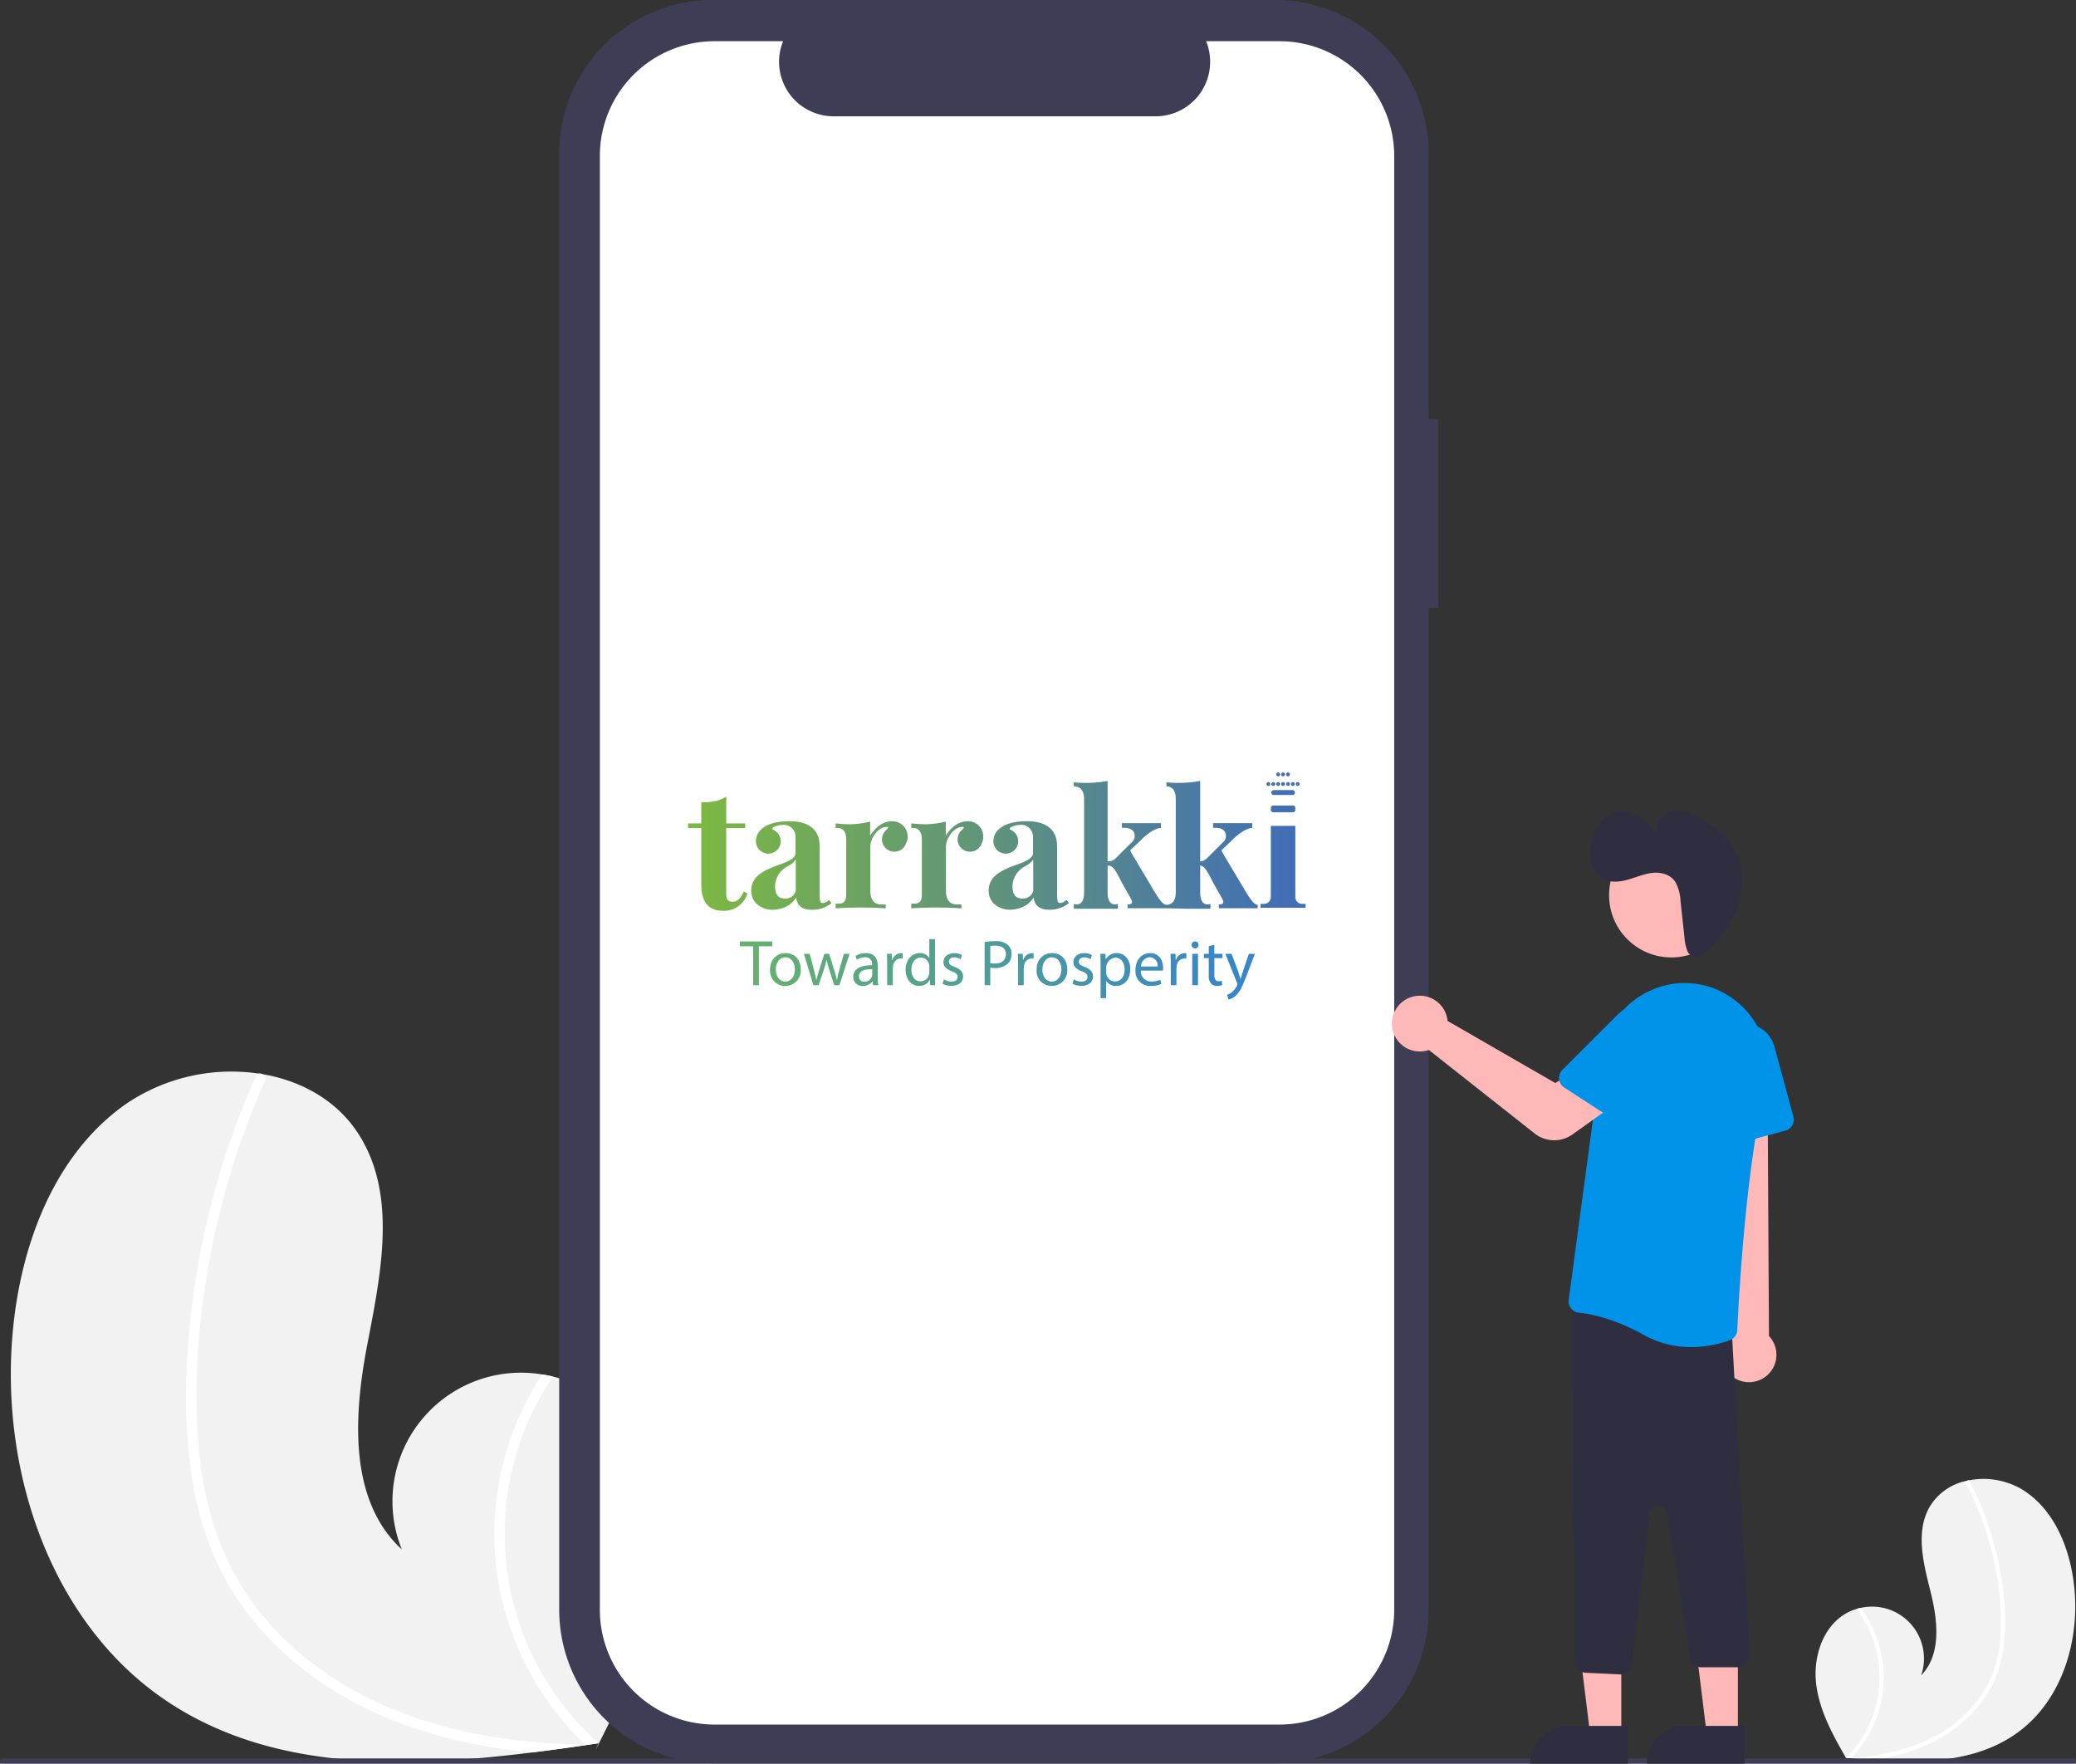 <svg xmlns="http://www.w3.org/2000/svg" xmlns:xlink="http://www.w3.org/1999/xlink" width="589" height="500.312" viewBox="0 0 589 500.312">
  <rect x="0" y="0" width="589" height="500.312" fill="#333333" stroke="none"/>
  <defs>
    <clipPath id="clip-path">
      <path id="Path_2" data-name="Path 2" d="M72.121,211.223V209.86H62.93v1.363h3.777v11.049h1.62V211.223Z" transform="translate(-62.93 -209.86)" fill="none"/>
    </clipPath>
    <linearGradient id="linear-gradient" x1="0.652" y1="0.5" x2="15.079" y2="0.5" gradientUnits="objectBoundingBox">
      <stop offset="0" stop-color="#65b06f"/>
      <stop offset="1" stop-color="#3786c7"/>
    </linearGradient>
    <clipPath id="clip-path-2">
      <path id="Path_3" data-name="Path 3" d="M101.249,228.638c0-1.695.829-3.462,2.743-3.462s2.671,1.914,2.671,3.425c0,2.008-1.167,3.462-2.706,3.462C102.372,232.068,101.249,230.595,101.249,228.638Zm-1.634.056a4.241,4.241,0,0,0,4.272,4.585,4.356,4.356,0,0,0,4.435-4.734c0-2.724-1.73-4.585-4.291-4.585-2.463.009-4.421,1.756-4.421,4.739Z" transform="translate(-99.61 -223.96)" fill="none"/>
    </clipPath>
    <linearGradient id="linear-gradient-2" x1="-0.296" y1="0.5" x2="14.924" y2="0.5" xlink:href="#linear-gradient"/>
    <clipPath id="clip-path-3">
      <path id="Path_4" data-name="Path 4" d="M153.719,224.85h-1.6l-1.27,4.471a26.961,26.961,0,0,0-.684,2.895h-.056c-.2-.9-.467-1.84-.791-2.909l-1.38-4.457h-1.363l-1.454,4.548c-.3.959-.591,1.917-.794,2.818h-.054c-.166-.92-.406-1.84-.663-2.834l-1.179-4.531H140.77l2.692,8.906h1.473l1.436-4.235a26.18,26.18,0,0,0,.81-2.948h.037a29.966,29.966,0,0,0,.791,2.93l1.363,4.253h1.473Z" transform="translate(-140.77 -224.85)" fill="none"/>
    </clipPath>
    <linearGradient id="linear-gradient-3" x1="-0.941" y1="0.5" x2="9.298" y2="0.5" xlink:href="#linear-gradient"/>
    <clipPath id="clip-path-4">
      <path id="Path_5" data-name="Path 5" d="M201.442,230.552c0-1.73,2.005-2.043,3.775-2.008v1.548a1.671,1.671,0,0,1-.093.516,2.215,2.215,0,0,1-2.155,1.492A1.433,1.433,0,0,1,201.442,230.552Zm-.978-5.782.369,1.069a4.435,4.435,0,0,1,2.32-.663,1.837,1.837,0,0,1,2.026,2.061v.184c-3.443-.019-5.369,1.167-5.369,3.315a2.552,2.552,0,0,0,2.727,2.568,3.317,3.317,0,0,0,2.724-1.326h.056l.14,1.109h1.473a12.626,12.626,0,0,1-.147-2.136v-3.327c0-1.786-.663-3.646-3.387-3.646a5.537,5.537,0,0,0-2.932.791Z" transform="translate(-199.81 -223.978)" fill="none"/>
    </clipPath>
    <linearGradient id="linear-gradient-4" x1="-3.654" y1="0.5" x2="14.994" y2="0.5" xlink:href="#linear-gradient"/>
    <clipPath id="clip-path-5">
      <path id="Path_6" data-name="Path 6" d="M240.6,233.088h1.6v-4.744a4.507,4.507,0,0,1,.075-.756,2.271,2.271,0,0,1,2.171-2.08,2.4,2.4,0,0,1,.553.056v-1.529a1.723,1.723,0,0,0-.467-.056,2.673,2.673,0,0,0-2.468,1.952h-.075l-.056-1.749H240.52c.056.829.075,1.73.075,2.78Z" transform="translate(-240.52 -223.979)" fill="none"/>
    </clipPath>
    <linearGradient id="linear-gradient-5" x1="-7.927" y1="0.5" x2="21.694" y2="0.5" xlink:href="#linear-gradient"/>
    <clipPath id="clip-path-6">
      <path id="Path_7" data-name="Path 7" d="M264.748,215.68c0-1.97.995-3.443,2.671-3.443a2.379,2.379,0,0,1,2.335,1.868,2.828,2.828,0,0,1,.075.682v1.552a2.763,2.763,0,0,1-.075.7,2.435,2.435,0,0,1-2.374,1.935C265.631,218.976,264.748,217.484,264.748,215.68Zm5.082-8.68v5.323h-.037a2.978,2.978,0,0,0-2.689-1.363c-2.171,0-4.013,1.823-3.994,4.788,0,2.708,1.657,4.531,3.812,4.531a3.29,3.29,0,0,0,3.035-1.751h.037l.075,1.548h1.454c-.056-.607-.075-1.51-.075-2.3V207Z" transform="translate(-263.109 -207)" fill="none"/>
    </clipPath>
    <linearGradient id="linear-gradient-6" x1="-4.816" y1="0.5" x2="10.867" y2="0.5" xlink:href="#linear-gradient"/>
    <clipPath id="clip-path-7">
      <path id="Path_8" data-name="Path 8" d="M307.927,226.609c0,1.069.756,1.952,2.358,2.524,1.2.441,1.657.866,1.657,1.634s-.553,1.326-1.732,1.326a4.249,4.249,0,0,1-2.136-.644l-.4,1.235a5.1,5.1,0,0,0,2.5.607c2.117,0,3.334-1.1,3.334-2.671,0-1.326-.794-2.1-2.334-2.689-1.167-.441-1.695-.773-1.695-1.508,0-.663.535-1.216,1.492-1.216a3.462,3.462,0,0,1,1.823.516l.4-1.179a4.45,4.45,0,0,0-2.183-.544C309.087,224,307.927,225.166,307.927,226.609Z" transform="translate(-307.67 -223.999)" fill="none"/>
    </clipPath>
    <linearGradient id="linear-gradient-7" x1="-8.76" y1="0.5" x2="13.945" y2="0.5" xlink:href="#linear-gradient"/>
    <clipPath id="clip-path-8">
      <path id="Path_9" data-name="Path 9" d="M360.141,215.67v-4.825a6.822,6.822,0,0,1,1.51-.128c1.767,0,2.927.791,2.927,2.43,0,1.714-1.167,2.652-3.112,2.652A5.424,5.424,0,0,1,360.141,215.67Zm-1.6-5.986v12.258h1.6v-4.972a5.448,5.448,0,0,0,1.289.11,5.18,5.18,0,0,0,3.8-1.361,3.656,3.656,0,0,0,.957-2.652,3.341,3.341,0,0,0-1.088-2.6,5.1,5.1,0,0,0-3.481-1.03A18.63,18.63,0,0,0,358.54,209.685Z" transform="translate(-358.54 -209.44)" fill="none"/>
    </clipPath>
    <linearGradient id="linear-gradient-8" x1="-8.246" y1="0.5" x2="9.099" y2="0.5" xlink:href="#linear-gradient"/>
    <clipPath id="clip-path-9">
      <path id="Path_10" data-name="Path 10" d="M398.755,233.088h1.6v-4.744a4.506,4.506,0,0,1,.075-.756,2.273,2.273,0,0,1,2.173-2.08,2.4,2.4,0,0,1,.551.056v-1.529a1.723,1.723,0,0,0-.467-.056,2.678,2.678,0,0,0-2.468,1.952h-.065l-.056-1.749H398.68c.056.829.075,1.73.075,2.78Z" transform="translate(-398.68 -223.979)" fill="none"/>
    </clipPath>
    <linearGradient id="linear-gradient-9" x1="-16.176" y1="0.5" x2="13.445" y2="0.5" xlink:href="#linear-gradient"/>
    <clipPath id="clip-path-10">
      <path id="Path_11" data-name="Path 11" d="M422.879,228.638c0-1.695.829-3.462,2.745-3.462s2.671,1.914,2.671,3.425c0,2.008-1.167,3.462-2.708,3.462C424,232.068,422.879,230.595,422.879,228.638Zm-1.634.056a4.241,4.241,0,0,0,4.272,4.585,4.356,4.356,0,0,0,4.436-4.734c0-2.724-1.73-4.585-4.291-4.585-2.47.009-4.422,1.756-4.422,4.739Z" transform="translate(-421.24 -223.96)" fill="none"/>
    </clipPath>
    <linearGradient id="linear-gradient-10" x1="-8.916" y1="0.5" x2="6.304" y2="0.5" xlink:href="#linear-gradient"/>
    <clipPath id="clip-path-11">
      <path id="Path_12" data-name="Path 12" d="M464.877,226.609c0,1.069.756,1.952,2.358,2.524,1.2.441,1.658.866,1.658,1.634s-.553,1.326-1.732,1.326a4.256,4.256,0,0,1-2.136-.644l-.4,1.235a5.1,5.1,0,0,0,2.5.607c2.117,0,3.334-1.1,3.334-2.671,0-1.326-.794-2.1-2.335-2.689-1.167-.441-1.695-.773-1.695-1.508,0-.663.535-1.216,1.492-1.216a3.462,3.462,0,0,1,1.823.516l.406-1.179a4.468,4.468,0,0,0-2.2-.544C466.037,224,464.877,225.166,464.877,226.609Z" transform="translate(-464.62 -223.998)" fill="none"/>
    </clipPath>
    <linearGradient id="linear-gradient-11" x1="-15.036" y1="0.5" x2="7.669" y2="0.5" xlink:href="#linear-gradient"/>
    <clipPath id="clip-path-12">
      <path id="Path_13" data-name="Path 13" d="M499.969,230.122a3.6,3.6,0,0,1-.072-.663v-1.529a2.8,2.8,0,0,1,2.568-2.671c1.714,0,2.652,1.529,2.652,3.315,0,2.045-.994,3.446-2.708,3.446A2.5,2.5,0,0,1,499.969,230.122Zm-.184-4.419h-.035l-.075-1.529H498.22c.037.847.072,1.767.072,2.909v9.651h1.6v-4.844h.035a3.127,3.127,0,0,0,2.745,1.4c2.1,0,4.05-1.585,4.05-4.788,0-2.708-1.62-4.531-3.775-4.531A3.5,3.5,0,0,0,499.784,225.7Z" transform="translate(-498.22 -223.967)" fill="none"/>
    </clipPath>
    <linearGradient id="linear-gradient-12" x1="-11.238" y1="0.5" x2="4.34" y2="0.5" xlink:href="#linear-gradient"/>
    <clipPath id="clip-path-13">
      <path id="Path_14" data-name="Path 14" d="M544.7,225.175a2.308,2.308,0,0,1,2.248,2.633h-4.734A2.683,2.683,0,0,1,544.7,225.175Zm-4.05,3.646a4.136,4.136,0,0,0,4.382,4.494,7.183,7.183,0,0,0,2.965-.553l-.275-1.167a5.836,5.836,0,0,1-2.467.467,2.858,2.858,0,0,1-3.058-3.1h6.263a6.11,6.11,0,0,0,.054-.754c0-1.634-.773-4.2-3.682-4.2-2.6,0-4.181,2.11-4.181,4.8Z" transform="translate(-540.65 -224.01)" fill="none"/>
    </clipPath>
    <linearGradient id="linear-gradient-13" x1="-13.423" y1="0.5" x2="3.438" y2="0.5" xlink:href="#linear-gradient"/>
    <clipPath id="clip-path-14">
      <path id="Path_15" data-name="Path 15" d="M582.667,233.088h1.6v-4.744a4.511,4.511,0,0,1,.072-.756,2.275,2.275,0,0,1,2.173-2.08,2.4,2.4,0,0,1,.553.056v-1.529a1.74,1.74,0,0,0-.467-.056,2.678,2.678,0,0,0-2.468,1.952h-.072l-.056-1.749H582.59c.054.829.072,1.73.072,2.78Z" transform="translate(-582.59 -223.979)" fill="none"/>
    </clipPath>
    <linearGradient id="linear-gradient-14" x1="-25.771" y1="0.5" x2="3.851" y2="0.5" xlink:href="#linear-gradient"/>
    <clipPath id="clip-path-15">
      <path id="Path_16" data-name="Path 16" d="M608.333,222.181h1.634v-8.906h-1.634Zm-.2-11.418a1,1,0,1,0,1.013-1.013.99.99,0,0,0-1.006,1.02Z" transform="translate(-608.13 -209.749)" fill="none"/>
    </clipPath>
    <linearGradient id="linear-gradient-15" x1="-59.331" y1="0.5" x2="5.512" y2="0.5" xlink:href="#linear-gradient"/>
    <clipPath id="clip-path-16">
      <path id="Path_17" data-name="Path 17" d="M628.428,217.651v-1.233h-2.32V213.85l-1.585.425v2.136H623.14v1.233h1.382v4.879a3.3,3.3,0,0,0,.626,2.32,2.251,2.251,0,0,0,1.751.682,3.921,3.921,0,0,0,1.436-.222l-.072-1.214a3.69,3.69,0,0,1-.934.11c-.9,0-1.214-.626-1.214-1.732v-4.816Z" transform="translate(-623.14 -213.85)" fill="none"/>
    </clipPath>
    <linearGradient id="linear-gradient-16" x1="-23.611" y1="0.5" x2="1.47" y2="0.5" xlink:href="#linear-gradient"/>
    <clipPath id="clip-path-17">
      <path id="Path_18" data-name="Path 18" d="M657.628,224.85h-1.711l-1.77,5.229c-.219.644-.4,1.326-.57,1.868h-.037c-.147-.535-.369-1.235-.572-1.823l-1.952-5.267H649.25l3.3,8.2a1.37,1.37,0,0,1,.11.425,1.135,1.135,0,0,1-.128.385,4.912,4.912,0,0,1-1.363,1.807,4.35,4.35,0,0,1-1.417.791l.4,1.361a4.376,4.376,0,0,0,1.991-1.048c1.1-.957,1.9-2.524,3.056-5.579Z" transform="translate(-649.25 -224.85)" fill="none"/>
    </clipPath>
    <linearGradient id="linear-gradient-17" x1="-15.622" y1="0.5" x2="0.2" y2="0.5" xlink:href="#linear-gradient"/>
    <clipPath id="clip-path-18">
      <path id="Path_19" data-name="Path 19" d="M699.15,18.106a.553.553,0,1,0,.161-.393A.553.553,0,0,0,699.15,18.106Z" transform="translate(-699.15 -17.55)" fill="none"/>
    </clipPath>
    <linearGradient id="linear-gradient-18" x1="-151.612" y1="0.5" x2="6.078" y2="0.5" gradientUnits="objectBoundingBox">
      <stop offset="0" stop-color="#7fbb3e"/>
      <stop offset="1" stop-color="#416eb5"/>
    </linearGradient>
    <clipPath id="clip-path-19">
      <path id="Path_20" data-name="Path 20" d="M705.1,18.106a.556.556,0,1,0,.556-.556A.556.556,0,0,0,705.1,18.106Z" transform="translate(-705.1 -17.55)" fill="none"/>
    </clipPath>
    <linearGradient id="linear-gradient-19" x1="-152.867" y1="0.5" x2="4.823" y2="0.5" xlink:href="#linear-gradient-18"/>
    <clipPath id="clip-path-20">
      <path id="Path_21" data-name="Path 21" d="M711.06,18.106a.553.553,0,1,0,.161-.393A.553.553,0,0,0,711.06,18.106Z" transform="translate(-711.06 -17.55)" fill="none"/>
    </clipPath>
    <linearGradient id="linear-gradient-20" x1="-154.125" y1="0.5" x2="3.565" y2="0.5" xlink:href="#linear-gradient-18"/>
    <clipPath id="clip-path-21">
      <path id="Path_22" data-name="Path 22" d="M717,18.106a.553.553,0,1,0,.161-.393A.553.553,0,0,0,717,18.106Z" transform="translate(-717 -17.55)" fill="none"/>
    </clipPath>
    <linearGradient id="linear-gradient-21" x1="-155.38" y1="0.5" x2="2.31" y2="0.5" xlink:href="#linear-gradient-18"/>
    <clipPath id="clip-path-22">
      <path id="Path_23" data-name="Path 23" d="M723,18.106a.553.553,0,1,0,.161-.393A.553.553,0,0,0,723,18.106Z" transform="translate(-723 -17.55)" fill="none"/>
    </clipPath>
    <linearGradient id="linear-gradient-22" x1="-156.635" y1="0.5" x2="1.055" y2="0.5" xlink:href="#linear-gradient-18"/>
    <clipPath id="clip-path-23">
      <path id="Path_24" data-name="Path 24" d="M728.91,18.106a.553.553,0,1,0,.161-.393A.553.553,0,0,0,728.91,18.106Z" transform="translate(-728.91 -17.55)" fill="none"/>
    </clipPath>
    <linearGradient id="linear-gradient-23" x1="-157.891" y1="0.5" x2="-0.2" y2="0.5" xlink:href="#linear-gradient-18"/>
    <clipPath id="clip-path-24">
      <path id="Path_25" data-name="Path 25" d="M705.1,12.253a.556.556,0,1,0,.556-.553A.556.556,0,0,0,705.1,12.253Z" transform="translate(-705.1 -11.7)" fill="none"/>
    </clipPath>
    <clipPath id="clip-path-25">
      <path id="Path_26" data-name="Path 26" d="M711.06,12.253a.553.553,0,1,0,.553-.553A.553.553,0,0,0,711.06,12.253Z" transform="translate(-711.06 -11.7)" fill="none"/>
    </clipPath>
    <clipPath id="clip-path-26">
      <path id="Path_27" data-name="Path 27" d="M717,12.253a.553.553,0,1,0,.553-.553A.553.553,0,0,0,717,12.253Z" transform="translate(-717 -11.7)" fill="none"/>
    </clipPath>
    <clipPath id="clip-path-27">
      <path id="Path_28" data-name="Path 28" d="M723,12.253a.553.553,0,1,0,.553-.553A.553.553,0,0,0,723,12.253Z" transform="translate(-723 -11.7)" fill="none"/>
    </clipPath>
    <clipPath id="clip-path-28">
      <path id="Path_29" data-name="Path 29" d="M728.91,12.253a.553.553,0,1,0,.553-.553A.553.553,0,0,0,728.91,12.253Z" transform="translate(-728.91 -11.7)" fill="none"/>
    </clipPath>
    <clipPath id="clip-path-29">
      <path id="Path_30" data-name="Path 30" d="M711.06,6.4a.553.553,0,1,0,.553-.553A.553.553,0,0,0,711.06,6.4Z" transform="translate(-711.06 -5.85)" fill="none"/>
    </clipPath>
    <clipPath id="clip-path-30">
      <path id="Path_31" data-name="Path 31" d="M717,6.4a.553.553,0,1,0,.553-.553A.553.553,0,0,0,717,6.4Z" transform="translate(-717 -5.85)" fill="none"/>
    </clipPath>
    <clipPath id="clip-path-31">
      <path id="Path_32" data-name="Path 32" d="M723,6.4a.553.553,0,1,0,.553-.553A.553.553,0,0,0,723,6.4Z" transform="translate(-723 -5.85)" fill="none"/>
    </clipPath>
    <clipPath id="clip-path-32">
      <path id="Path_33" data-name="Path 33" d="M717,.553a.553.553,0,1,0,.163-.392A.553.553,0,0,0,717,.553Z" transform="translate(-717 0)" fill="none"/>
    </clipPath>
    <clipPath id="clip-path-33">
      <path id="Path_34" data-name="Path 34" d="M734.86,18.106a.553.553,0,1,0,.161-.393A.553.553,0,0,0,734.86,18.106Z" transform="translate(-734.86 -17.55)" fill="none"/>
    </clipPath>
    <linearGradient id="linear-gradient-33" x1="-159.146" y1="0.5" x2="-1.456" y2="0.5" xlink:href="#linear-gradient-18"/>
    <clipPath id="clip-path-34">
      <path id="Path_35" data-name="Path 35" d="M711.117,27.33h-5.57a.7.7,0,0,0,0,1.38h5.57a.7.7,0,0,0,0-1.38" transform="translate(-704.968 -27.33)" fill="none"/>
    </clipPath>
    <linearGradient id="linear-gradient-34" x1="-24.328" y1="0.5" x2="0.788" y2="0.5" xlink:href="#linear-gradient-18"/>
    <clipPath id="clip-path-35">
      <path id="Path_36" data-name="Path 36" d="M705.15,37.519h5.57a.7.7,0,0,0,.7-.689v-.28a.7.7,0,0,0-.7-.7h-5.57a.7.7,0,0,0-.7.7v.28a.7.7,0,0,0,.7.689" transform="translate(-704.45 -35.85)" fill="none"/>
    </clipPath>
    <clipPath id="clip-path-36">
      <path id="Path_37" data-name="Path 37" d="M711.409,47.242V46.7a.7.7,0,0,0-.7-.7H705.15a.7.7,0,0,0-.7.7v.537a.7.7,0,0,0,.7.7h5.57a.7.7,0,0,0,.7-.7" transform="translate(-704.45 -46)" fill="none"/>
    </clipPath>
    <clipPath id="clip-path-37">
      <path id="Path_38" data-name="Path 38" d="M704.779,93.975v-1.1h-.992a1.921,1.921,0,0,1-1.921-1.921V70.74h-6.947V90.957A1.924,1.924,0,0,1,693,92.878h-1v1.1h12.774Z" transform="translate(-692 -70.74)" fill="none"/>
    </clipPath>
    <linearGradient id="linear-gradient-37" x1="-13.005" y1="0.5" x2="0.657" y2="0.5" xlink:href="#linear-gradient-18"/>
    <clipPath id="clip-path-38">
      <path id="Path_39" data-name="Path 39" d="M517.246,52.314v-.98c-1.307,0-2.615-2.365-5.418-7.129s-4.842-7.991-4.842-8.25.523-.507,2.951-2.934c3.714-3.712,5.745-3.478,5.745-3.478V28.169H504.593v1.326h.721c3.525,0,3.222,2.965,2.4,3.782l-4.858,4.856a2.841,2.841,0,0,1-1.931.873V16.2a34.884,34.884,0,0,1-9.571.4v1.139S494,17.421,494,21.275V47.862c0,3.735-2.638,3.471-2.638,3.471-1.307,0-2.615-2.365-5.416-7.129s-4.844-7.991-4.844-8.25.523-.507,2.951-2.934c3.714-3.712,5.745-3.478,5.745-3.478V28.169H478.706v1.326h.721c3.525,0,3.222,2.965,2.4,3.782l-4.865,4.856a2.836,2.836,0,0,1-2.3.866V16.2a34.954,34.954,0,0,1-9.583.4v1.139s2.911-.322,2.911,3.532V47.862c0,4.421-2.911,3.208-2.911,3.208v1.377h12.494V51.07s-2.911,1.214-2.911-3.208v-7.62h.451c1.291,0,2.461,2.624,3.548,4.709s2.958,5.028,2.958,5.519c0,.917-1.291.747-1.291.747v1.1H491.35l6.247.133h6.245V51.077s-2.911,1.214-2.911-3.208V40.243h.082c1.291,0,2.458,2.624,3.548,4.709s2.955,5.028,2.955,5.519c0,.917-1.291.747-1.291.747v1.1Z" transform="translate(-465.08 -16.2)" fill="none"/>
    </clipPath>
    <linearGradient id="linear-gradient-38" x1="-2.168" y1="0.5" x2="1.176" y2="0.5" xlink:href="#linear-gradient-18"/>
    <clipPath id="clip-path-39">
      <path id="Path_40" data-name="Path 40" d="M369.948,83.437a6.441,6.441,0,0,1,3.6-5.53c2.288-1.165,2.285-2.472,2.285-1.592v8.668a3.009,3.009,0,0,1-3.056,2.078C370.464,87.06,369.948,85.522,369.948,83.437Zm-5.409-12.861a.642.642,0,0,0,0,.1c0,.047-.014.089-.014.135a3.527,3.527,0,1,0,4.776-3.3h0s-.493-.383.486-.815a6.04,6.04,0,0,1,2.407-.532,3.333,3.333,0,0,1,3.579,3.52v4.2c0,.427.4,1.765-3.663,3.229s-8.929,3-8.929,7.673c0,4.155,3.871,5.463,5.9,5.463,2.1,0,5.232-.747,6.821-3.46.21.7.3,3.46,4.529,3.46a8.7,8.7,0,0,0,5.558-1.912l-.775-.868a2.729,2.729,0,0,1-1.66.868c-.866,0-.95-.516-.95-2.9V72.512c0-1.352.254-7.382-8.57-7.382C365.764,65.13,364.539,69.082,364.539,70.576Z" transform="translate(-363.18 -65.13)" fill="none"/>
    </clipPath>
    <linearGradient id="linear-gradient-39" x1="-3.916" y1="0.5" x2="3.733" y2="0.5" xlink:href="#linear-gradient-18"/>
    <clipPath id="clip-path-40">
      <path id="Path_41" data-name="Path 41" d="M83.47,83.437a6.441,6.441,0,0,1,3.6-5.53c2.288-1.165,2.285-2.472,2.285-1.592v8.668a3.009,3.009,0,0,1-3.056,2.078C83.986,87.06,83.47,85.522,83.47,83.437ZM78.054,70.576a.628.628,0,0,0,0,.1c0,.047-.014.089-.014.135a3.527,3.527,0,1,0,4.772-3.3h0s-.495-.383.486-.815a6.037,6.037,0,0,1,2.4-.532,3.334,3.334,0,0,1,3.581,3.52v4.2c0,.427.4,1.765-3.663,3.229S76.7,80.127,76.7,84.8c0,4.155,3.871,5.463,5.9,5.463,2.1,0,5.229-.747,6.821-3.46.21.7.3,3.46,4.529,3.46a8.7,8.7,0,0,0,5.558-1.912l-.777-.868a2.72,2.72,0,0,1-1.657.868c-.866,0-.95-.516-.95-2.9V72.512c0-1.352.254-7.382-8.57-7.382C79.287,65.13,78.054,69.082,78.054,70.576Z" transform="translate(-76.7 -65.13)" fill="none"/>
    </clipPath>
    <linearGradient id="linear-gradient-40" x1="-0.984" y1="0.5" x2="6.665" y2="0.5" xlink:href="#linear-gradient-18"/>
    <clipPath id="clip-path-41">
      <path id="Path_42" data-name="Path 42" d="M269.73,65.756v1.324s3-.7,3,3.184V85.876c0,1.384-.264,2.645-2.131,2.645h-.873v1.324s2.647-.233,7.178-.233,7.05.233,7.05.233v-1.1h-.98c-.436,0-3.408.313-3.408-3.829V72.355c0-2.334,2.176-5.619,4.7-5.619.719,0,.374.233-.058.782a3.513,3.513,0,1,0,5.542,3.773,3.248,3.248,0,0,0,.4-1.847,4.321,4.321,0,0,0-4.342-4.314c-4.235,0-6.289,4.2-6.289,4.2V65.258a28.4,28.4,0,0,1-5.526.747,34.873,34.873,0,0,1-4.267-.25" transform="translate(-269.73 -65.13)" fill="none"/>
    </clipPath>
    <linearGradient id="linear-gradient-41" x1="-3.306" y1="0.5" x2="5.238" y2="0.5" xlink:href="#linear-gradient-18"/>
    <clipPath id="clip-path-42">
      <path id="Path_43" data-name="Path 43" d="M178.33,65.756v1.324s3-.7,3,3.184V85.876c0,1.384-.264,2.645-2.131,2.645h-.873v1.324s2.647-.233,7.178-.233,7.05.233,7.05.233v-1.1h-.98c-.437,0-3.408.313-3.408-3.829V72.355c0-2.334,2.176-5.619,4.7-5.619.719,0,.374.233-.058.782a3.513,3.513,0,1,0,5.542,3.773,3.248,3.248,0,0,0,.4-1.847,4.321,4.321,0,0,0-4.342-4.314c-4.235,0-6.289,4.2-6.289,4.2V65.258a28.4,28.4,0,0,1-5.526.747,34.873,34.873,0,0,1-4.267-.25" transform="translate(-178.33 -65.13)" fill="none"/>
    </clipPath>
    <linearGradient id="linear-gradient-42" x1="-2.261" y1="0.5" x2="6.282" y2="0.5" xlink:href="#linear-gradient-18"/>
    <clipPath id="clip-path-43">
      <path id="Path_44" data-name="Path 44" d="M8.259,36.446a15.012,15.012,0,0,1-4.508.4v6.039H0v1.307H3.752V60.332c0,3.035.77,7.344,6.189,7.344a6.921,6.921,0,0,0,6.9-4.977s-.341-.14-1.011-.467c-.483.824-1.324,2.871-3.1,2.871s-1.907-.98-1.907-2.6V44.189H16.2V42.882H10.827V35.29a10.886,10.886,0,0,1-2.568,1.156Z" transform="translate(0 -35.29)" fill="none"/>
    </clipPath>
    <linearGradient id="linear-gradient-43" x1="-0.27" y1="0.5" x2="10.09" y2="0.5" xlink:href="#linear-gradient-18"/>
  </defs>
  <g id="WhyWeBuild_1_" data-name="WhyWeBuild 1 " transform="translate(-1073 -3140.985)">
    <g id="Group_558" data-name="Group 558" transform="translate(1073 3140.985)">
      <path id="Path_1159" data-name="Path 1159" d="M240.421,704.36c29.7,19.052,66.81,18.086,102.487,13.621,4.982-.623,9.925-1.305,14.82-2.018.029-.009.068-.009.1-.018.235-.035.471-.071.7-.1,1.01-.15,2.021-.3,3.022-.45l-.213.466-.67,1.447c.243-.485.486-.961.728-1.446.071-.146.152-.291.223-.437,8.406-16.646,16.7-33.881,18.055-52.443,1.393-19.266-6.6-40.566-23.945-49.061a34.03,34.03,0,0,0-7.131-2.544c-1.024-.252-2.058-.445-3.1-.609a36.479,36.479,0,0,0-39.8,49.64c-15.069-13.87-13.688-37.766-9.835-57.883s8.644-42.528-2.356-59.815c-6.115-9.623-16.26-15.25-27.405-17.136-.342-.055-.683-.109-1.025-.154a53.238,53.238,0,0,0-37.832,8.755c-20.338,14.4-29.793,40.145-31.972,64.977C191.746,639.117,206.651,682.7,240.421,704.36Z" transform="translate(-191.696 -220.869)" fill="#f2f2f2"/>
      <path id="Path_1160" data-name="Path 1160" d="M265.634,640.5a90.5,90.5,0,0,0,7.612,25.13A78.587,78.587,0,0,0,286.5,684.868c10.943,11.806,25.033,20.365,40.123,25.761a144.912,144.912,0,0,0,35.695,7.554c4.982-.623,9.925-1.305,14.82-2.017.029-.009.069-.009.1-.018.235-.035.471-.071.7-.1,1.01-.15,2.021-.3,3.022-.449l-.213.466-.67,1.447c.243-.485.485-.961.728-1.446.071-.146.152-.291.223-.437a79.4,79.4,0,0,1-13.021-104.049c-1.024-.252-2.058-.445-3.1-.609a83.765,83.765,0,0,0-6.947,13.049,82.076,82.076,0,0,0-4.317,51.367,83.913,83.913,0,0,0,23.486,40.647c-.959-.016-1.927-.042-2.876-.077-17.959-.549-36.007-3.429-52.647-10.425-14.054-5.9-26.961-14.975-36.591-26.858-10.552-13.013-15.759-29.07-17.4-45.587-1.746-17.684-.42-35.845,2.695-53.3a222.793,222.793,0,0,1,15.943-51.93,1.6,1.6,0,0,0-.749-2.077,1.363,1.363,0,0,0-1.025-.154,1.186,1.186,0,0,0-.746.712c-.914,2.05-1.81,4.1-2.665,6.171a225.318,225.318,0,0,0-14.76,53.78C263.706,604.108,262.8,622.648,265.634,640.5Z" transform="translate(-211.111 -221.071)" fill="#fff"/>
      <path id="Path_22-2" data-name="Path 22" d="M660.531,221.026h-2.748v-75.29a43.577,43.577,0,0,0-43.577-43.577H454.689a43.577,43.577,0,0,0-43.577,43.577V558.787a43.577,43.577,0,0,0,43.577,43.577H614.206a43.577,43.577,0,0,0,43.576-43.576V274.618h2.748Z" transform="translate(-252.455 -102.159)" fill="#3f3d56"/>
      <path id="Path_23-2" data-name="Path 23" d="M620.659,117.918H599.839a15.461,15.461,0,0,1-14.316,21.3H494.137a15.461,15.461,0,0,1-14.315-21.3H460.375a32.543,32.543,0,0,0-32.543,32.543v412.45a32.543,32.543,0,0,0,32.543,32.543H620.659A32.543,32.543,0,0,0,653.2,562.912h0V150.46a32.543,32.543,0,0,0-32.542-32.542Z" transform="translate(-257.64 -106.226)" fill="#fff"/>
      <path id="Path_1161" data-name="Path 1161" d="M963.991,757.546c-11.56,8.327-26.54,8.746-41.02,7.723-2.022-.143-4.03-.31-6.019-.491-.012,0-.028,0-.04-.005-.1-.009-.191-.018-.283-.024l-1.228-.115.1.183.3.569c-.108-.19-.217-.377-.325-.567-.032-.057-.068-.114-.1-.171-3.751-6.528-7.472-13.3-8.421-20.749-.981-7.737,1.776-16.5,8.585-20.3a13.747,13.747,0,0,1,2.82-1.181c.407-.124.82-.224,1.237-.313a14.728,14.728,0,0,1,17.127,19.145c5.773-5.92,4.7-15.523,2.7-23.549s-4.411-16.956-.353-24.165a15.935,15.935,0,0,1,10.675-7.5c.137-.029.273-.059.41-.084a21.494,21.494,0,0,1,15.442,2.706c8.513,5.364,12.885,15.535,14.3,25.5C982.194,730.184,977.131,748.077,963.991,757.546Z" transform="translate(-391.648 -265.984)" fill="#f2f2f2"/>
      <path id="Path_1162" data-name="Path 1162" d="M963.622,732.008a36.535,36.535,0,0,1-2.522,10.3,31.726,31.726,0,0,1-4.926,8.046A40.652,40.652,0,0,1,940.56,761.61a58.506,58.506,0,0,1-14.226,3.822c-2.022-.143-4.03-.31-6.019-.491-.012,0-.028,0-.04-.005-.1-.009-.191-.018-.283-.024l-1.228-.115.1.183.3.569c-.108-.19-.217-.377-.325-.567-.032-.057-.068-.114-.1-.171a32.055,32.055,0,0,0,2.984-42.23c.407-.124.82-.224,1.237-.313a33.823,33.823,0,0,1,3.085,5.109,33.136,33.136,0,0,1,2.859,20.614,33.878,33.878,0,0,1-8.583,16.9c.386-.027.776-.059,1.158-.094a59.4,59.4,0,0,0,21-5.349,37.817,37.817,0,0,0,14.167-11.624c3.97-5.476,5.72-12.063,6.021-18.757a79.159,79.159,0,0,0-2.247-21.43,89.95,89.95,0,0,0-7.558-20.588.647.647,0,0,1,.257-.854.55.55,0,0,1,.41-.084.479.479,0,0,1,.316.271c.413.807.819,1.614,1.209,2.43a90.97,90.97,0,0,1,7.121,21.359A73.222,73.222,0,0,1,963.622,732.008Z" transform="translate(-395.011 -266.148)" fill="#fff"/>
      <path id="Path_1163" data-name="Path 1163" d="M778.781,797.205H191.219a.719.719,0,1,1,0-1.438H778.781a.719.719,0,0,1,0,1.438Z" transform="translate(-190.5 -296.945)" fill="#3f3d56"/>
      <path id="Path_1164" data-name="Path 1164" d="M634.532,671.017h-8.816l-4.195-34.008h13.013Z" transform="translate(-174.542 -178.891)" fill="#ffb8b8"/>
      <path id="Path_1165" data-name="Path 1165" d="M614.416,680.793h17V691.5H603.71A10.706,10.706,0,0,1,614.416,680.793Z" transform="translate(-169.54 -191.187)" fill="#2f2e41"/>
      <path id="Path_1166" data-name="Path 1166" d="M680.532,671.017h-8.816l-4.195-34.008h13.013Z" transform="translate(-187.46 -178.891)" fill="#ffb8b8"/>
      <path id="Path_1167" data-name="Path 1167" d="M660.416,680.793h17V691.5H649.71A10.706,10.706,0,0,1,660.416,680.793Z" transform="translate(-182.458 -191.187)" fill="#2f2e41"/>
      <path id="Path_1168" data-name="Path 1168" d="M871.77,608.857a7.726,7.726,0,0,1-1.483-11.753l-5.806-82.387,16.723,1.622.459,80.682a7.768,7.768,0,0,1-9.894,11.837Z" transform="translate(-379.774 -218.018)" fill="#ffb8b8"/>
      <path id="Path_1169" data-name="Path 1169" d="M824.276,721.577l-9.706-.463a3.235,3.235,0,0,1-3.082-3.209L810.81,619.7a3.237,3.237,0,0,1,3.7-3.226l38.831,5.637a3.217,3.217,0,0,1,2.771,3.179l4.994,91a3.237,3.237,0,0,1-3.236,3.261H847.407a3.221,3.221,0,0,1-3.2-2.733l-6.456-41.041a2.517,2.517,0,0,0-4.986.092l-5.125,42.864a3.249,3.249,0,0,1-3.214,2.852Q824.354,721.581,824.276,721.577Z" transform="translate(-364.702 -246.584)" fill="#2f2e41"/>
      <path id="Path_1170" data-name="Path 1170" d="M830.692,589.761c-8.558-4.755-15.244-6-18.468-6.326a3.178,3.178,0,0,1-2.2-1.2,3.22,3.22,0,0,1-.67-2.446l9.3-69.077a23.89,23.89,0,0,1,13.926-18.667,23.233,23.233,0,0,1,22.579,1.77q.478.318.939.65a23.861,23.861,0,0,1,9.088,24.864c-5.706,23.341-7.665,61.606-8,69.04a3.212,3.212,0,0,1-2.1,2.88,32.424,32.424,0,0,1-10.95,1.95,27.417,27.417,0,0,1-13.452-3.434Z" transform="translate(-364.286 -211.054)" fill="#0093e9"/>
      <path id="Path_1171" data-name="Path 1171" d="M868.739,539.91a3.223,3.223,0,0,1-1.337-2.446l-1.225-22.205a8.917,8.917,0,0,1,17.509-2.824l5.383,19.853a3.24,3.24,0,0,1-2.277,3.97l-15.312,4.151A3.224,3.224,0,0,1,868.739,539.91Z" transform="translate(-380.247 -215.528)" fill="#0093e9"/>
      <circle id="Ellipse_79" data-name="Ellipse 79" cx="17.664" cy="17.664" r="17.664" transform="translate(456.526 236.281)" fill="#ffb8b8"/>
      <path id="Path_1172" data-name="Path 1172" d="M785.672,535.929a8.908,8.908,0,0,1-5.522-1.9L750.1,510.317a7.381,7.381,0,0,1-.745.22,7.926,7.926,0,0,1-6.342-1.216,7.911,7.911,0,1,1,12.232-8.3h0a7.651,7.651,0,0,1,.165,1.044l30.551,17.625,7.6-4.377,8.423,11.026-11.143,7.942A8.9,8.9,0,0,1,785.672,535.929Z" transform="translate(-344.712 -212.459)" fill="#ffb8b8"/>
      <path id="Path_1173" data-name="Path 1173" d="M805.577,519.65a3.223,3.223,0,0,1,.93-2.627L822.23,501.3a8.917,8.917,0,0,1,13.785,11.159l-11.2,17.255a3.24,3.24,0,0,1-4.477.953l-13.308-8.636A3.224,3.224,0,0,1,805.577,519.65Z" transform="translate(-363.227 -213.515)" fill="#0093e9"/>
      <path id="Path_1174" data-name="Path 1174" d="M845.827,462.407a2.858,2.858,0,0,0,4.092.235,31.95,31.95,0,0,0,9.114-11.9c2.3-5.474,2.633-12.153.019-17.284-2.209-4.337-6.175-7.1-10.135-9.354a16.536,16.536,0,0,0-4.925-2.081,6.468,6.468,0,0,0-5.145,1.012,5.425,5.425,0,0,0-2.07,5.2,16.077,16.077,0,0,0-7.049-5.291,8.173,8.173,0,0,0-5.432-.364c-2.543.849-4.425,3.416-5.472,6.175a13.766,13.766,0,0,0-.9,6.662,8,8,0,0,0,3.07,5.517c2.074,1.431,4.746,1.286,7.158.652s4.753-1.707,7.207-2.007,5.174.35,6.636,2.539a12.3,12.3,0,0,1,1.483,5.508l1.093,10.067a13.339,13.339,0,0,0,.919,4.2A2.341,2.341,0,0,0,845.827,462.407Z" transform="translate(-366.675 -191.941)" fill="#2f2e41"/>
    </g>
    <g id="Group_559" data-name="Group 559" transform="translate(1268.221 3358.744)">
      <g id="Group_52" data-name="Group 52" transform="translate(14.691 48.652)">
        <g id="Group_6" data-name="Group 6" transform="translate(0 0.668)" clip-path="url(#clip-path)">
          <rect id="Rectangle_156" data-name="Rectangle 156" width="9.188" height="12.412" transform="translate(0 0)" fill="url(#linear-gradient)"/>
        </g>
        <g id="Group_7" data-name="Group 7" transform="translate(8.563 3.959)" clip-path="url(#clip-path-2)">
          <rect id="Rectangle_157" data-name="Rectangle 157" width="8.71" height="9.319" transform="translate(0 0.005)" fill="url(#linear-gradient-2)"/>
        </g>
        <g id="Group_8" data-name="Group 8" transform="translate(18.172 4.167)" clip-path="url(#clip-path-3)">
          <rect id="Rectangle_158" data-name="Rectangle 158" width="12.947" height="8.913" transform="translate(0.002 0)" fill="url(#linear-gradient-3)"/>
        </g>
        <g id="Group_9" data-name="Group 9" transform="translate(32.156 3.963)" clip-path="url(#clip-path-4)">
          <rect id="Rectangle_159" data-name="Rectangle 159" width="7.108" height="9.319" transform="translate(0.009 0.001)" fill="url(#linear-gradient-4)"/>
        </g>
        <g id="Group_10" data-name="Group 10" transform="translate(41.715 3.964)" clip-path="url(#clip-path-5)">
          <rect id="Rectangle_160" data-name="Rectangle 160" width="4.475" height="9.116" transform="translate(0.007 0)" fill="url(#linear-gradient-5)"/>
        </g>
        <g id="Group_11" data-name="Group 11" transform="translate(47.03)" clip-path="url(#clip-path-6)">
          <rect id="Rectangle_161" data-name="Rectangle 161" width="8.434" height="13.278" transform="translate(-0.019 0.005)" fill="url(#linear-gradient-6)"/>
        </g>
        <g id="Group_12" data-name="Group 12" transform="translate(57.492 3.968)" clip-path="url(#clip-path-7)">
          <rect id="Rectangle_162" data-name="Rectangle 162" width="5.839" height="9.301" transform="translate(0 -0.004)" fill="url(#linear-gradient-7)"/>
        </g>
        <g id="Group_13" data-name="Group 13" transform="translate(69.448 0.57)" clip-path="url(#clip-path-8)">
          <rect id="Rectangle_163" data-name="Rectangle 163" width="7.643" height="12.503" transform="translate(0 0.007)" fill="url(#linear-gradient-8)"/>
        </g>
        <g id="Group_14" data-name="Group 14" transform="translate(78.866 3.964)" clip-path="url(#clip-path-9)">
          <rect id="Rectangle_164" data-name="Rectangle 164" width="4.475" height="9.116" transform="translate(0 0)" fill="url(#linear-gradient-9)"/>
        </g>
        <g id="Group_15" data-name="Group 15" transform="translate(84.182 3.959)" clip-path="url(#clip-path-10)">
          <rect id="Rectangle_165" data-name="Rectangle 165" width="8.71" height="9.319" transform="translate(0 0.005)" fill="url(#linear-gradient-10)"/>
        </g>
        <g id="Group_16" data-name="Group 16" transform="translate(94.361 3.968)" clip-path="url(#clip-path-11)">
          <rect id="Rectangle_166" data-name="Rectangle 166" width="5.839" height="9.301" transform="translate(0 -0.004)" fill="url(#linear-gradient-11)"/>
        </g>
        <g id="Group_17" data-name="Group 17" transform="translate(102.267 3.961)" clip-path="url(#clip-path-12)">
          <rect id="Rectangle_167" data-name="Rectangle 167" width="8.509" height="12.763" transform="translate(0 0.003)" fill="url(#linear-gradient-12)"/>
        </g>
        <g id="Group_18" data-name="Group 18" transform="translate(112.232 3.971)" clip-path="url(#clip-path-13)">
          <rect id="Rectangle_168" data-name="Rectangle 168" width="7.863" height="9.301" transform="translate(0 -0.007)" fill="url(#linear-gradient-13)"/>
        </g>
        <g id="Group_19" data-name="Group 19" transform="translate(122.187 3.964)" clip-path="url(#clip-path-14)">
          <rect id="Rectangle_169" data-name="Rectangle 169" width="4.475" height="9.116" transform="translate(0.005 0)" fill="url(#linear-gradient-14)"/>
        </g>
        <g id="Group_20" data-name="Group 20" transform="translate(128.149 0.642)" clip-path="url(#clip-path-15)">
          <rect id="Rectangle_170" data-name="Rectangle 170" width="2.026" height="12.431" transform="translate(0.007 0.007)" fill="url(#linear-gradient-15)"/>
        </g>
        <g id="Group_21" data-name="Group 21" transform="translate(131.653 1.599)" clip-path="url(#clip-path-16)">
          <rect id="Rectangle_171" data-name="Rectangle 171" width="5.285" height="11.656" transform="translate(0 0.007)" fill="url(#linear-gradient-16)"/>
        </g>
        <g id="Group_22" data-name="Group 22" transform="translate(137.749 4.167)" clip-path="url(#clip-path-17)">
          <rect id="Rectangle_172" data-name="Rectangle 172" width="8.378" height="12.984" fill="url(#linear-gradient-17)"/>
        </g>
      </g>
      <g id="Group_53" data-name="Group 53" transform="translate(0 0)">
        <g id="Group_23" data-name="Group 23" transform="translate(164.089 4.097)" clip-path="url(#clip-path-18)">
          <rect id="Rectangle_173" data-name="Rectangle 173" width="1.107" height="1.107" transform="translate(0 0)" fill="url(#linear-gradient-18)"/>
        </g>
        <g id="Group_24" data-name="Group 24" transform="translate(165.478 4.097)" clip-path="url(#clip-path-19)">
          <rect id="Rectangle_174" data-name="Rectangle 174" width="1.107" height="1.107" transform="translate(0 0)" fill="url(#linear-gradient-19)"/>
        </g>
        <g id="Group_25" data-name="Group 25" transform="translate(166.869 4.097)" clip-path="url(#clip-path-20)">
          <rect id="Rectangle_175" data-name="Rectangle 175" width="1.107" height="1.107" transform="translate(0 0)" fill="url(#linear-gradient-20)"/>
        </g>
        <g id="Group_26" data-name="Group 26" transform="translate(168.256 4.097)" clip-path="url(#clip-path-21)">
          <rect id="Rectangle_176" data-name="Rectangle 176" width="1.107" height="1.107" transform="translate(0.002 0)" fill="url(#linear-gradient-21)"/>
        </g>
        <g id="Group_27" data-name="Group 27" transform="translate(169.656 4.097)" clip-path="url(#clip-path-22)">
          <rect id="Rectangle_177" data-name="Rectangle 177" width="1.107" height="1.107" transform="translate(-0.009 0)" fill="url(#linear-gradient-22)"/>
        </g>
        <g id="Group_28" data-name="Group 28" transform="translate(171.036 4.097)" clip-path="url(#clip-path-23)">
          <rect id="Rectangle_178" data-name="Rectangle 178" width="1.107" height="1.107" transform="translate(0 0)" fill="url(#linear-gradient-23)"/>
        </g>
        <g id="Group_29" data-name="Group 29" transform="translate(165.478 2.731)" clip-path="url(#clip-path-24)">
          <rect id="Rectangle_179" data-name="Rectangle 179" width="1.107" height="1.107" transform="translate(0 0)" fill="url(#linear-gradient-19)"/>
        </g>
        <g id="Group_30" data-name="Group 30" transform="translate(166.869 2.731)" clip-path="url(#clip-path-25)">
          <rect id="Rectangle_180" data-name="Rectangle 180" width="1.107" height="1.107" transform="translate(0 0)" fill="url(#linear-gradient-20)"/>
        </g>
        <g id="Group_31" data-name="Group 31" transform="translate(168.256 2.731)" clip-path="url(#clip-path-26)">
          <rect id="Rectangle_181" data-name="Rectangle 181" width="1.107" height="1.107" transform="translate(0.002 0)" fill="url(#linear-gradient-21)"/>
        </g>
        <g id="Group_32" data-name="Group 32" transform="translate(169.656 2.731)" clip-path="url(#clip-path-27)">
          <rect id="Rectangle_182" data-name="Rectangle 182" width="1.107" height="1.107" transform="translate(-0.009 0)" fill="url(#linear-gradient-22)"/>
        </g>
        <g id="Group_33" data-name="Group 33" transform="translate(171.036 2.731)" clip-path="url(#clip-path-28)">
          <rect id="Rectangle_183" data-name="Rectangle 183" width="1.107" height="1.107" transform="translate(0 0)" fill="url(#linear-gradient-23)"/>
        </g>
        <g id="Group_34" data-name="Group 34" transform="translate(166.869 1.366)" clip-path="url(#clip-path-29)">
          <rect id="Rectangle_184" data-name="Rectangle 184" width="1.107" height="1.107" transform="translate(0 0)" fill="url(#linear-gradient-20)"/>
        </g>
        <g id="Group_35" data-name="Group 35" transform="translate(168.256 1.366)" clip-path="url(#clip-path-30)">
          <rect id="Rectangle_185" data-name="Rectangle 185" width="1.107" height="1.107" transform="translate(0.002 0)" fill="url(#linear-gradient-21)"/>
        </g>
        <g id="Group_36" data-name="Group 36" transform="translate(169.656 1.366)" clip-path="url(#clip-path-31)">
          <rect id="Rectangle_186" data-name="Rectangle 186" width="1.107" height="1.107" transform="translate(-0.009 0)" fill="url(#linear-gradient-22)"/>
        </g>
        <g id="Group_37" data-name="Group 37" transform="translate(168.256)" clip-path="url(#clip-path-32)">
          <rect id="Rectangle_187" data-name="Rectangle 187" width="1.107" height="1.107" transform="translate(0.002 0)" fill="url(#linear-gradient-21)"/>
        </g>
        <g id="Group_38" data-name="Group 38" transform="translate(172.425 4.097)" clip-path="url(#clip-path-33)">
          <rect id="Rectangle_188" data-name="Rectangle 188" width="1.107" height="1.107" transform="translate(0 0)" fill="url(#linear-gradient-33)"/>
        </g>
        <g id="Group_39" data-name="Group 39" transform="translate(165.447 6.38)" clip-path="url(#clip-path-34)">
          <rect id="Rectangle_189" data-name="Rectangle 189" width="6.947" height="1.377" transform="translate(-0.109 0)" fill="url(#linear-gradient-34)"/>
        </g>
        <g id="Group_40" data-name="Group 40" transform="translate(165.326 8.369)" clip-path="url(#clip-path-35)">
          <rect id="Rectangle_190" data-name="Rectangle 190" width="6.947" height="1.657" transform="translate(0.012 0.021)" fill="url(#linear-gradient-34)"/>
        </g>
        <g id="Group_41" data-name="Group 41" transform="translate(165.326 10.739)" clip-path="url(#clip-path-36)">
          <rect id="Rectangle_191" data-name="Rectangle 191" width="6.947" height="1.914" transform="translate(0.012 0.016)" fill="url(#linear-gradient-34)"/>
        </g>
        <g id="Group_42" data-name="Group 42" transform="translate(162.419 16.514)" clip-path="url(#clip-path-37)">
          <rect id="Rectangle_192" data-name="Rectangle 192" width="12.772" height="23.233" transform="translate(0.005 0)" fill="url(#linear-gradient-37)"/>
        </g>
        <g id="Group_43" data-name="Group 43" transform="translate(109.445 3.782)" clip-path="url(#clip-path-38)">
          <rect id="Rectangle_193" data-name="Rectangle 193" width="52.166" height="36.247" transform="translate(0 0)" fill="url(#linear-gradient-38)"/>
        </g>
        <g id="Group_44" data-name="Group 44" transform="translate(85.272 15.204)" clip-path="url(#clip-path-39)">
          <rect id="Rectangle_194" data-name="Rectangle 194" width="22.812" height="25.128" transform="translate(-0.002 0)" fill="url(#linear-gradient-39)"/>
        </g>
        <g id="Group_45" data-name="Group 45" transform="translate(17.905 15.204)" clip-path="url(#clip-path-40)">
          <rect id="Rectangle_195" data-name="Rectangle 195" width="22.812" height="25.128" transform="translate(0 0)" fill="url(#linear-gradient-40)"/>
        </g>
        <g id="Group_46" data-name="Group 46" transform="translate(63.325 15.204)" clip-path="url(#clip-path-41)">
          <rect id="Rectangle_196" data-name="Rectangle 196" width="20.424" height="24.708" transform="translate(0 0)" fill="url(#linear-gradient-41)"/>
        </g>
        <g id="Group_47" data-name="Group 47" transform="translate(41.867 15.204)" clip-path="url(#clip-path-42)">
          <rect id="Rectangle_197" data-name="Rectangle 197" width="20.424" height="24.708" transform="translate(0 0)" fill="url(#linear-gradient-42)"/>
        </g>
        <g id="Group_48" data-name="Group 48" transform="translate(0 8.238)" clip-path="url(#clip-path-43)">
          <rect id="Rectangle_198" data-name="Rectangle 198" width="16.843" height="32.389" transform="translate(0 0)" fill="url(#linear-gradient-43)"/>
        </g>
      </g>
    </g>
  </g>
</svg>
